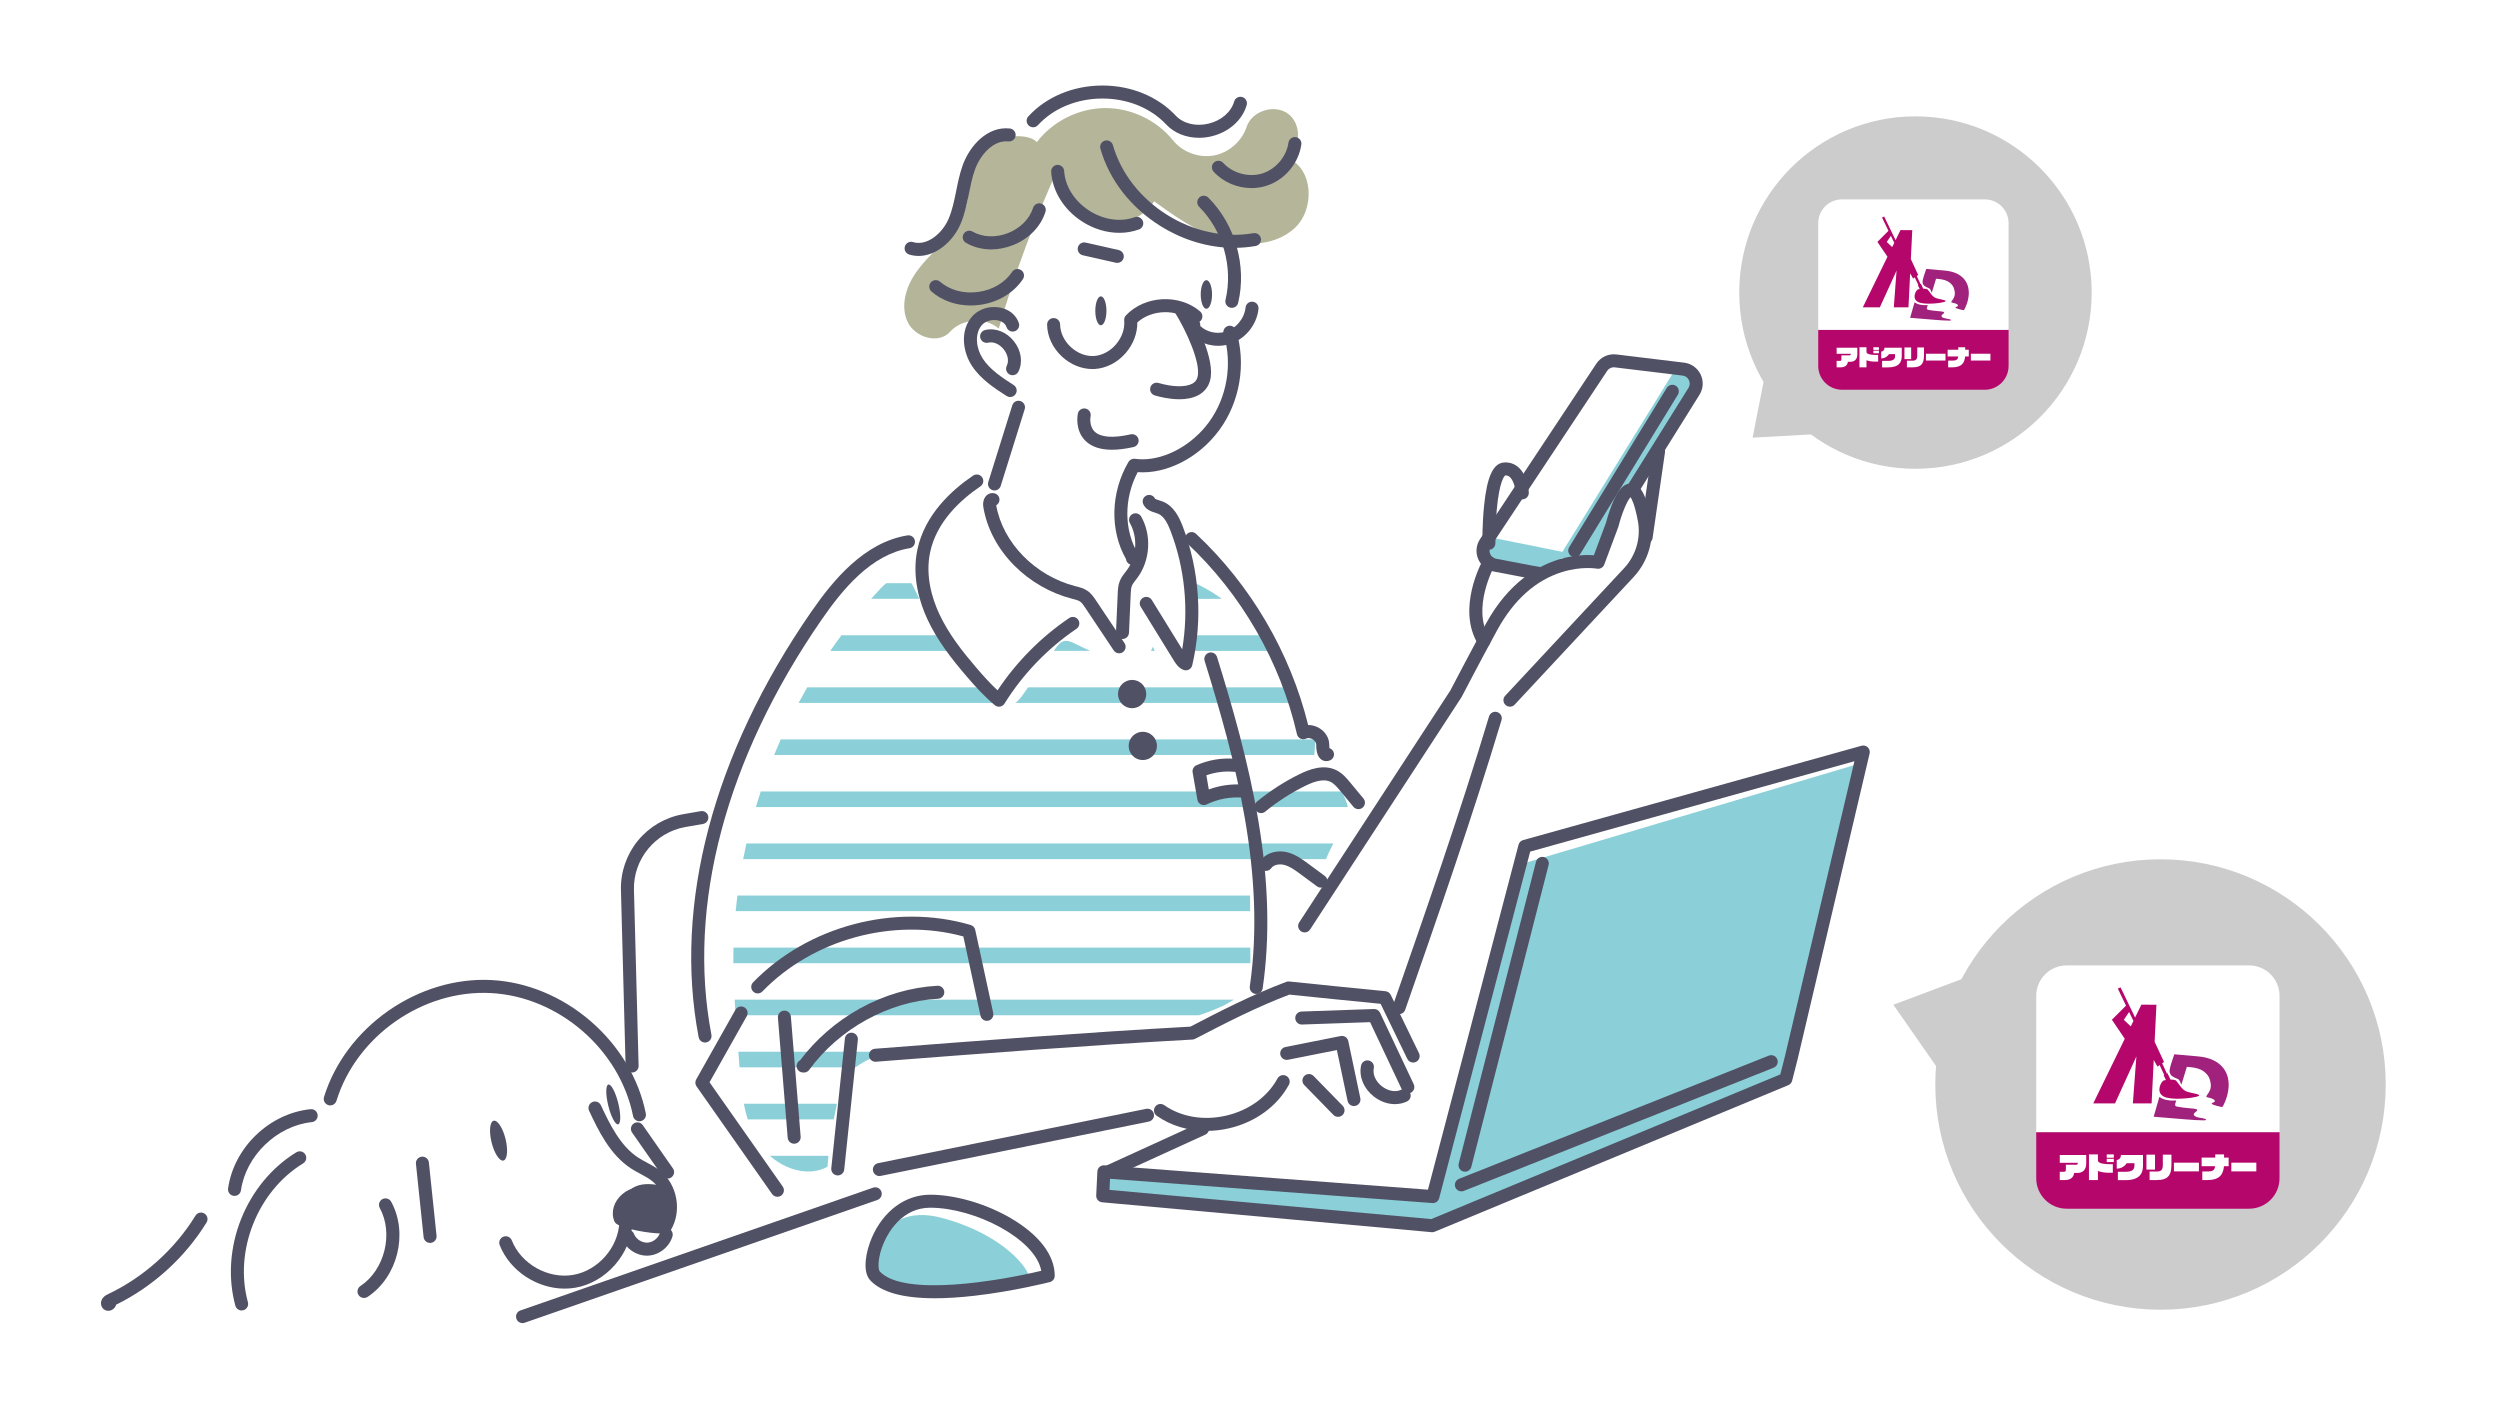 <?xml version="1.0" encoding="UTF-8"?><svg xmlns="http://www.w3.org/2000/svg" width="347" height="195" viewBox="0 0 347 195"><g id="a"><rect width="347" height="195" fill="#fff"/></g><g id="b"><path d="M32.446,189.623s4.081-4.412,5.043-4.557c.963-.145,8.589-6.226,11.264-8.219,2.675-1.993,6.86-7.651,6.86-7.651,0,0-.946-3.95,4.837-7.733,5.783-3.782,8.858-4.162,8.858-4.162,0,0,1.848-1.107,2.498-3.872s9.805-12.931,17.559-14.131,17.824,6.57,17.824,6.57c0,0,6.245,7.242,7.222,11.433l.541,2.482,3.722,6.083s.157,2.983.568,4.863,1.166,2.6-.037,4.427c-1.204,1.827-.851,3.948-2.268,4.736-1.417.789-18.897,6.703-18.897,6.703l-25.909,3.027h-39.686Z" fill="#fff"/><path d="M123.499,170.165c.107-.281,2.249-3.615,5.821-3.567,3.572.048,11.47,2.762,13.521,5s2.861,5.095,2.861,5.095c0,0-13.381,3.143-16.905,2.619-3.524-.524-8.679-1.026-7.64-4.381,1.038-3.355,2.343-4.767,2.343-4.767Z" fill="#fff"/><path d="M87.824,147.061l-.252-24.665s-.114-5.15,3.565-7.268c3.679-2.117,8.443-2.04,8.443-2.04,0,0,7.905-21.146,12.623-26.01,4.718-4.865,8.16-11.672,15.938-12.53,0,0,5.409-7.102,7.417-7.998s2.881-.695,2.881-.695l3.197-10.191-1.51-2.259s-6.611-2.513-6.273-5.41,1.032-4.022,1.032-4.022l-5.901-2.104v-7.47s5.939-10.336,5.736-10.959,3.891-5.524,3.891-5.524l4.193-1.838s8.657-4.864,12.095-3.079,8.558,4.803,8.558,4.803l4.638.679,4.327-5.017.653,7.185-.818,10.769-1.744,2.226v8.225l3.36.004s-2.364,5.023-2.338,4.497.658,5.905,0,8.193-6.55,9.419-8.078,9.618-6.317.529-6.317.529l-.901,3.984,3.781,1.551,3.436,1.53.409,3.673,1.657-.903s8.657,9.292,12.17,16.992c3.512,7.7,2.489,9.563,2.489,9.563l3.517.412.032,3.279,1.807,2.133,3.916,7.097,6.135-7.517,5.278-8.938,4.973-8.309s-.648-1.949-1.115-4.604,1.142-7.022,1.142-7.022l-.115-1.322.946-1.763s.604-5.999.86-7.998,1.418-1.731,1.418-1.731l2.373,2.289,10.655-17.143,3.343.137,8.11,1.121,2.112,1.471-.327,1.232-5.896,9.356-.11,9.622s-.822,3.834-1.652,5.506-19.778,20.421-19.778,20.421l-13.915,41.881,1.915,6.346.422,3.429s.816,3.345-1.505,2.607-5.268-3.586-5.268-3.586l-2.366-.647.841,4.657-2.03.765-4.991-4.775-3.215.706s-4.696,5.371-7.18,5.152-10.019-1.084-10.019-1.084l-38.554,8.309-1.804,3.23-38.048,12.635-6.349-23.442,12.086-7.956Z" fill="#fff"/><path d="M14.999,181.079c.339-.298.555-.733.555-1.219,0-.044-.003-.087-.007-.129-.259.446-.447.897-.548,1.349Z" fill="#8bd0d8"/><polygon points="153.811 162.692 198.881 166.084 211.467 119.837 258.257 105.934 247.87 149.789 198.793 170.128 153.056 165.979 153.811 162.692" fill="#8bd0d8"/><path d="M143.91,19.727c2.199-2.884,5.762-4.678,9.388-4.726,3.626-.049,7.236,1.649,9.512,4.473,1.326,1.646,3.583,2.486,5.663,2.107,2.08-.379,3.896-1.96,4.557-3.968.741-2.251,3.933-3.23,5.808-1.782,1.875,1.448,1.735,4.784-.255,6.07,3.717,1.332,4.006,7.141,1.081,9.794-2.925,2.653-7.499,2.58-11.189,1.173-3.69-1.407-6.84-3.914-10.073-6.228.071.071.141.141,1.871,1.185-1.731,2.766-5.489,4.064-8.558,2.956-3.069-1.109-5.131-4.508-4.695-7.742-3.359,7.297-6.167,14.847-8.393,22.565-1.902-1.623-5.091-1.41-6.76.451-1.583,1.766-4.846.801-5.873-1.337-1.027-2.138-.306-4.75,1.018-6.718,1.324-1.968,3.183-3.506,4.73-5.304,1.546-1.798,2.827-4.051,2.605-6.412-.244-2.586,1.164-5.254,3.436-6.512,2.272-1.258,5.281-1.035,6.127-.043Z" fill="#b5b59a"/><path d="M121.366,177.276c-1.746-1.091.364-10.61,9.263-8.258,8.899,2.352,12.234,7.296,12.211,8.258s-17.6,2.42-21.474,0Z" fill="#8bd0d8"/><path d="M89.792,170.646c.559,0,1.053-.283,1.346-.714-.817.093-1.633.186-2.45.279.29.269.677.435,1.104.435Z" fill="#8bd0d8"/><path d="M78.13,178.46c.496-.029.99-.058,1.479-.087-.201-.089-.422-.139-.655-.139-.301,0-.582.083-.824.226Z" fill="#8bd0d8"/><path d="M53.113,142.961c-.212.152-.422.308-.629.466.246-.102.462-.263.629-.466Z" fill="#8bd0d8"/><path d="M47.987,147.848c-.216.275-.427.556-.63.84.294-.201.518-.495.63-.84Z" fill="#8bd0d8"/><path d="M165.915,80.951h-.525c-.045.723-.09,1.445-.135,2.168h4.338c-1.155-.835-2.385-1.563-3.679-2.168Z" fill="#8bd0d8"/><path d="M174.748,88.177h-9.806c-.045.723-.09,1.445-.135,2.168h11.41c-.452-.747-.942-1.471-1.469-2.168Z" fill="#8bd0d8"/><path d="M160.024,89.763c-.088.194-.176.388-.264.581h.521c-.097-.189-.185-.382-.257-.581Z" fill="#8bd0d8"/><path d="M156.005,117.077h-52.405c-.161.72-.312,1.443-.452,2.168h72.405c.882-.437,1.94-.596,2.921-.463.599.081,1.175.245,1.734.463h3.843c.296-.743.638-1.467,1.024-2.168h-29.07Z" fill="#8bd0d8"/><path d="M156.156,131.527h-54.351c-.019.722-.027,1.445-.024,2.168h71.775c-.004-.723-.008-1.445-.012-2.168h-17.388Z" fill="#8bd0d8"/><path d="M156.005,138.752h-54.037c.046.771.092,1.483.139,2.168h64.314c1.232-.406,2.444-.887,3.632-1.456l1.228-.712h-15.276Z" fill="#8bd0d8"/><path d="M126.982,81.85c-.144-.305-.295-.619-.484-.899h-3.495c-.28.227-.542.477-.775.724-.447.475-.888.956-1.322,1.443h6.701c-.213-.42-.423-.843-.625-1.269Z" fill="#8bd0d8"/><path d="M156.005,97.569h23.144c-.166-.731-.366-1.455-.601-2.168h-35.848c-.21.298-.421.597-.631.895-.327.463-.688.95-1.14,1.272h15.076Z" fill="#8bd0d8"/><path d="M130.54,88.177h-13.75c-.53.713-1.046,1.436-1.549,2.168h16.8c-.518-.71-1.018-1.433-1.5-2.168Z" fill="#8bd0d8"/><path d="M149.111,89.294c-.438-.209-.916-.423-1.391-.322-.541.115-.91.602-1.229,1.054-.075.106-.149.212-.224.318h5.045c-.734-.35-1.468-.7-2.202-1.05Z" fill="#8bd0d8"/><path d="M116.171,153.202h-12.929c.142.736.317,1.461.54,2.168h11.943c.136-.725.284-1.448.446-2.168Z" fill="#8bd0d8"/><path d="M120.765,146.959c.748-.362,1.506-.687,2.273-.982h-20.555c.044.576.09,1.183.139,1.837.008.11.016.22.025.33h16.107c.617-.468,1.314-.847,2.012-1.185Z" fill="#8bd0d8"/><path d="M112.655,126.469h60.862c-.004-.723-.008-1.445-.012-2.168h-71.159c-.089.721-.168,1.444-.236,2.168h10.545Z" fill="#8bd0d8"/><path d="M112.655,112.019h74.433c-.178-.765-.489-1.499-.909-2.168h-80.589c-.236.719-.463,1.442-.678,2.168h7.743Z" fill="#8bd0d8"/><path d="M112.655,97.569h25.956c-.463-.271-.891-.654-1.267-1.03-.374-.373-.739-.754-1.101-1.138h-24.196c-.413.716-.813,1.439-1.203,2.168h1.812Z" fill="#8bd0d8"/><path d="M112.655,104.794h69.773c.053-.723.105-1.445.158-2.168h-74.214c-.319.718-.628,1.44-.924,2.168h5.206Z" fill="#8bd0d8"/><path d="M112.504,162.595h.041c.037-.002.073-.005.11-.008.05-.004.1-.009.15-.015.706-.075,1.398-.276,2.05-.629.039-.506.087-1.011.138-1.516h-8.137c1.402,1.239,3.181,2.066,4.947,2.168h.702Z" fill="#8bd0d8"/><polygon points="232.12 51.925 216.297 77.502 222.027 77.502 226.566 68.013 236.022 51.925 232.12 51.925" fill="#8bd0d8"/><path d="M206.698,74.549l10.16,2.047-.561,2.532s-1.958.315-2.176.434-8.282-1.486-8.282-1.486l.859-3.527Z" fill="#8bd0d8"/><ellipse cx="69.2" cy="158.323" rx=".998" ry="2.845" transform="translate(-35.816 21.113) rotate(-13.82)" fill="#515165"/><path d="M85.814,153.127c.375,1.526.369,2.839-.013,2.933-.383.094-.997-1.066-1.372-2.592-.375-1.526-.369-2.839.013-2.933.383-.094.997,1.066,1.372,2.592Z" fill="#515165"/><path d="M86.099,169.141s-.664-6.38,6.244-4.413l-.007,5.544-6.237-1.132Z" fill="#515165"/><circle cx="157.139" cy="96.335" r="1.964" fill="#515165"/><circle cx="158.621" cy="103.533" r="1.964" fill="#515165"/><path d="M152.028,43.142c0-1.11.346-2.009.773-2.009s.773.9.773,2.009-.346,2.009-.773,2.009-.773-.899-.773-2.009Z" fill="#515165"/><path d="M166.661,40.872c0-1.098.352-1.988.786-1.988s.786.89.786,1.988-.352,1.988-.786,1.988-.786-.89-.786-1.988Z" fill="#515165"/><path d="M137.574,34.617c-1.242,0-2.442-.304-3.493-.907-.433-.248-.583-.8-.335-1.233.248-.433.799-.583,1.233-.335,1.39.797,3.233.876,4.93.212,1.697-.664,2.998-1.972,3.478-3.501.15-.476.657-.74,1.133-.59.476.15.74.657.59,1.133-.653,2.076-2.309,3.767-4.544,4.641-.99.387-2.005.579-2.993.579Z" fill="#515165"/><path d="M155.36,32.317c-1.777,0-3.613-.552-5.236-1.618-2.482-1.63-4.06-4.193-4.221-6.857-.03-.498.349-.926.847-.956.495-.027.926.349.956.847.127,2.098,1.401,4.138,3.409,5.456,2.008,1.319,4.387,1.678,6.361.96.469-.17.987.072,1.157.541.17.469-.072.987-.54,1.157-.868.315-1.793.47-2.734.47Z" fill="#515165"/><path d="M171.306,34.401c-3.514,0-7.076-1.047-10.278-3.054-4.112-2.578-7.057-6.38-8.293-10.708-.137-.48.141-.98.62-1.117.48-.137.98.141,1.117.62,2.304,8.067,11.234,13.665,19.498,12.223.492-.086.959.243,1.045.735.086.491-.243.959-.735,1.045-.981.171-1.976.255-2.974.255Z" fill="#515165"/><path d="M166.414,19.127c-1.774,0-3.425-.653-4.55-1.852-2.145-2.289-5.364-3.598-8.842-3.598-.026,0-.052,0-.078,0-3.508.02-6.744,1.367-8.879,3.697-.337.367-.908.393-1.276.056-.368-.337-.393-.908-.056-1.276,2.474-2.7,6.192-4.261,10.201-4.283,4.002-.024,7.744,1.497,10.248,4.169,1.047,1.117,2.797,1.547,4.566,1.12,1.769-.426,3.131-1.605,3.555-3.076.138-.479.638-.756,1.118-.618.479.138.756.638.618,1.118-.603,2.094-2.468,3.755-4.868,4.333-.589.142-1.18.211-1.757.211Z" fill="#515165"/><path d="M173.706,26.106c-1.964,0-3.92-.814-5.259-2.277-.337-.368-.311-.939.057-1.276.368-.337.939-.311,1.276.057,1.321,1.444,3.549,2.047,5.419,1.468,1.869-.579,3.366-2.337,3.639-4.275.07-.494.527-.838,1.02-.768.494.07.838.527.768,1.02-.373,2.647-2.34,4.957-4.893,5.748-.659.204-1.344.303-2.027.303Z" fill="#515165"/><path d="M127.499,35.525c-.433,0-.87-.063-1.305-.197-.477-.147-.744-.653-.596-1.13.147-.477.653-.744,1.129-.596,1.931.596,4.064-1.205,4.931-3.216.521-1.209.784-2.511,1.062-3.889.237-1.172.481-2.384.9-3.555.968-2.702,3.426-5.455,6.547-5.108.496.055.853.501.798.997-.055.496-.502.852-.997.798-2.05-.227-3.889,1.801-4.648,3.922-.375,1.048-.596,2.144-.83,3.304-.284,1.409-.578,2.865-1.174,4.247-1.023,2.373-3.343,4.424-5.817,4.424Z" fill="#515165"/><path d="M134.726,42.402c-2.049,0-3.978-.677-5.43-1.933-.377-.326-.419-.897-.092-1.274.326-.377.896-.419,1.274-.092,1.36,1.176,3.287,1.694,5.286,1.422,2-.272,3.718-1.287,4.713-2.783.276-.415.837-.528,1.252-.252.415.276.528.837.252,1.252-1.283,1.928-3.46,3.23-5.973,3.572-.43.059-.858.087-1.281.087Z" fill="#515165"/><path d="M170.979,42.729c-.069,0-.139-.008-.209-.025-.485-.115-.785-.602-.67-1.087,1.078-4.541-.357-9.607-3.656-12.908-.353-.353-.352-.925,0-1.277.353-.353.924-.352,1.277,0,3.731,3.734,5.355,9.466,4.136,14.602-.098.415-.469.695-.878.695Z" fill="#515165"/><path d="M140.209,55.11c-.167,0-.337-.047-.488-.144-1.695-1.091-3.615-2.328-4.844-4.228-1.189-1.838-1.694-4.739.008-6.764.896-1.066,2.436-1.57,3.922-1.285,1.269.244,2.244,1.046,2.609,2.147.157.473-.1.984-.573,1.141-.473.158-.985-.1-1.141-.573-.225-.679-.939-.885-1.235-.941-.827-.159-1.732.118-2.199.674-1.062,1.263-.741,3.28.126,4.62,1.018,1.573,2.765,2.698,4.306,3.69.419.27.54.829.27,1.248-.173.268-.463.414-.76.414Z" fill="#515165"/><path d="M138.037,68.077c-.089,0-.18-.013-.27-.041-.476-.149-.741-.655-.592-1.132l3.33-10.646c.149-.476.655-.741,1.132-.592.476.149.741.655.592,1.132l-3.33,10.646c-.121.386-.477.634-.862.634Z" fill="#515165"/><path d="M163.688,55.417c-1.374,0-2.701-.324-3.401-.529-.479-.14-.753-.641-.613-1.12.14-.479.641-.753,1.12-.613,1.969.576,3.772.611,4.708.091.373-.207.599-.491.711-.892.528-1.892-1.571-6.496-3.155-9.012-.266-.422-.139-.98.283-1.245.422-.265.98-.139,1.245.283,1.507,2.392,4.149,7.657,3.367,10.461-.24.86-.784,1.547-1.574,1.985-.796.442-1.754.593-2.691.593Z" fill="#515165"/><path d="M157.189,78.412c-.467,0-.851-.354-.898-.809-2.27-3.984-2.145-9.248.34-13.486.185-.316.545-.489.906-.437.342.049.691.072,1.044.072,3.246,0,6.898-1.999,9.202-5.132,2.54-3.454,3.327-8.143,2.053-12.237-.148-.476.118-.982.594-1.131.476-.148.982.118,1.131.594,1.441,4.631.551,9.936-2.323,13.844-2.83,3.848-7.311,6.136-11.33,5.845-1.923,3.659-1.916,8.055.056,11.352.084.14.128.3.128.464v.158c0,.499-.404.903-.903.903Z" fill="#515165"/><path d="M151.631,51.224c-1.511,0-3.039-.622-4.238-1.736-1.285-1.194-2.034-2.807-2.055-4.426-.007-.499.392-.908.891-.915.004,0,.008,0,.012,0,.493,0,.896.396.903.891.015,1.127.554,2.267,1.479,3.127.925.86,2.1,1.313,3.226,1.246,1.115-.067,2.223-.652,3.042-1.605.834-.971,1.252-2.184,1.147-3.328-.024-.257.064-.512.241-.701,2.603-2.773,7.415-3.03,10.299-.55.378.325.421.895.096,1.274-.325.378-.895.421-1.274.096-2.053-1.766-5.544-1.661-7.54.157.019,1.49-.551,3.01-1.598,4.229-1.135,1.322-2.704,2.135-4.304,2.231-.109.006-.218.01-.327.01Z" fill="#515165"/><path d="M155.079,36.491c-.066,0-.133-.007-.2-.022l-4.59-1.038c-.487-.11-.792-.594-.682-1.08.11-.487.594-.792,1.08-.682l4.59,1.038c.487.11.792.594.682,1.08-.095.42-.467.704-.88.704Z" fill="#515165"/><path d="M167.468,156.971c-2.53,0-4.945-.719-6.912-2.098-.408-.287-.507-.85-.221-1.258.287-.408.85-.507,1.258-.221,2.359,1.655,5.507,2.182,8.636,1.446,3.129-.736,5.712-2.611,7.086-5.144.238-.438.786-.601,1.224-.363.438.238.601.786.363,1.224-1.619,2.985-4.63,5.187-8.26,6.041-1.062.25-2.128.373-3.175.373Z" fill="#515165"/><path d="M198.793,171.031c-.027,0-.054-.001-.082-.004l-45.737-4.149c-.482-.044-.844-.459-.821-.943l.16-3.332c.012-.244.121-.472.304-.634.183-.161.421-.241.666-.224l44.916,3.381,12.576-47.884c.082-.31.322-.554.631-.64l46.975-13.094c.308-.086.638-.003.868.218.23.221.327.548.254.858l-9.984,42.392c-.001.005-.002.011-.004.016l-.77,3.018c-.07.276-.266.502-.529.611l-49.077,20.339c-.11.046-.227.069-.346.069ZM153.999,165.158l44.654,4.05,48.453-20.081.656-2.572,9.632-40.897-45.004,12.545-12.635,48.111c-.111.421-.507.701-.941.671l-44.74-3.367-.074,1.54ZM248.639,146.77h.001-.001Z" fill="#515165"/><path d="M202.841,165.364c-.359,0-.699-.216-.839-.57-.184-.463.042-.989.506-1.173l43.005-17.101c.463-.184.989.042,1.173.506s-.042.989-.506,1.173l-43.005,17.101c-.109.044-.222.064-.333.064Z" fill="#515165"/><path d="M203.347,162.632c-.074,0-.149-.009-.225-.028-.483-.124-.775-.616-.651-1.099l10.726-41.892c.124-.483.615-.775,1.099-.651.483.124.775.616.651,1.099l-10.726,41.892c-.105.408-.472.679-.874.679Z" fill="#515165"/><path d="M154.068,163.442c-.343,0-.67-.196-.822-.528-.207-.454-.007-.989.446-1.197l12.851-5.869c.454-.207.99-.007,1.197.446.207.454.007.989-.446,1.197l-12.851,5.869c-.122.056-.249.082-.375.082Z" fill="#515165"/><path d="M72.528,183.647c-.374,0-.723-.234-.853-.606-.164-.471.085-.986.556-1.15l48.957-17.044c.471-.164.986.085,1.15.556.164.471-.085.986-.556,1.15l-48.957,17.044c-.098.034-.198.051-.297.051Z" fill="#515165"/><path d="M196.147,147.483c-.335,0-.657-.187-.813-.509l-3.706-7.644c-4.369-.427-8.583-.86-12.665-1.279-4.739,1.808-8.979,4.01-13.082,6.14-.114.059-.239.093-.366.1-14.552.802-29.489,1.959-43.934,3.077-.498.04-.932-.333-.971-.831-.039-.497.333-.932.83-.97h0c14.391-1.115,29.27-2.267,43.78-3.069,4.153-2.156,8.45-4.379,13.302-6.213.131-.05.272-.068.412-.054,4.303.442,8.752.9,13.372,1.35.313.03.588.222.725.505l3.927,8.1c.218.449.03.989-.418,1.207-.127.062-.261.091-.394.091Z" fill="#515165"/><path d="M195.411,151.778c-.339,0-.663-.191-.817-.518l-4.426-9.384-9.453.329c-.493.022-.917-.373-.934-.871-.017-.498.373-.917.871-.934l10.047-.349c.36-.016.694.191.848.517l4.68,9.922c.213.451.02.989-.432,1.202-.124.059-.256.086-.385.086Z" fill="#515165"/><path d="M187.929,153.521c-.418,0-.793-.292-.883-.717l-1.488-7.056-6.786,1.349c-.49.097-.965-.22-1.062-.71-.097-.489.22-.965.71-1.062l7.661-1.523c.485-.096.958.215,1.06.699l1.672,7.929c.103.488-.209.967-.697,1.07-.063.013-.126.02-.187.02Z" fill="#515165"/><path d="M193.611,153.254c-.998,0-2.028-.36-2.918-1.055-1.41-1.1-2.092-2.746-1.778-4.295.099-.489.574-.805,1.064-.706.489.099.805.575.706,1.064-.211,1.044.44,1.983,1.119,2.513.679.53,1.748.933,2.71.475.45-.215.989-.024,1.204.426.215.45.024.989-.426,1.204-.526.251-1.098.374-1.68.374Z" fill="#515165"/><path d="M185.718,155.017c-.235,0-.469-.091-.646-.272l-4.039-4.135c-.349-.357-.342-.929.015-1.277.357-.348.928-.342,1.277.015l4.039,4.135c.349.357.342.929-.015,1.277-.176.172-.403.257-.631.257Z" fill="#515165"/><path d="M181.084,129.422c-.169,0-.34-.047-.492-.147-.418-.272-.536-.832-.263-1.25l20.978-32.185c.255-.489,2.79-5.357,4.93-9.259,3.178-5.798,7.262-8.057,10.128-8.931,2.121-.647,3.899-.654,4.862-.585l1.683-4.506c.065-.249.365-1.361.809-2.485.547-1.384,1.339-2.965,2.627-2.965.016,0,.033,0,.049,0,1.269.04,2.081,1.494,2.715,4.863.548,2.909-.333,5.941-2.356,8.111l-16.514,17.718c-.34.365-.912.385-1.276.045-.365-.34-.385-.912-.045-1.276l16.514-17.718c1.633-1.752,2.344-4.199,1.902-6.546-.42-2.233-.828-3.031-1.019-3.301-.472.495-1.221,2.287-1.669,4.047-.008.032-.018.063-.029.094l-1.947,5.213c-.155.413-.585.655-1.019.57-.018-.004-2.118-.38-4.852.476-3.662,1.147-6.684,3.853-8.981,8.044-2.234,4.075-4.904,9.212-4.931,9.264-.014.026-.029.052-.045.077l-21.002,32.222c-.173.266-.462.41-.757.41Z" fill="#515165"/><path d="M194.188,140.765c-.099,0-.199-.016-.297-.051-.471-.164-.72-.679-.555-1.15,4.534-13.002,9.223-26.446,13.345-40.127.144-.477.647-.748,1.125-.604.478.144.748.648.604,1.125-4.133,13.717-8.828,27.18-13.369,40.2-.13.373-.479.606-.853.606Z" fill="#515165"/><path d="M111.588,148.864h-.12c-.499,0-.903-.404-.903-.903,0-.353.202-.658.497-.807,2.178-2.896,5.027-5.369,8.26-7.164,3.381-1.877,7.113-2.973,10.794-3.168.502-.027.923.356.95.854.026.498-.356.923-.854.95-6.853.364-13.707,4.142-17.888,9.859-.021.029-.044.057-.068.084-.022.024-.045.047-.07.069-.158.14-.366.225-.593.227h0s-.001,0-.002,0c0,0-.001,0-.002,0h-.002Z" fill="#515165"/><path d="M116.281,163.149c-.032,0-.063-.002-.095-.005-.496-.052-.856-.496-.804-.992l1.892-18.008c.052-.496.496-.857.993-.804.496.052.856.496.804.992l-1.892,18.008c-.049.464-.441.809-.897.809Z" fill="#515165"/><path d="M136.975,141.693c-.416,0-.79-.289-.882-.712l-2.382-11.004c-9.73-2.648-20.873.383-27.888,7.635-.347.359-.919.368-1.277.021-.359-.347-.368-.919-.021-1.277,7.593-7.849,19.733-11.05,30.209-7.966.317.093.558.352.628.675l2.497,11.534c.106.487-.204.968-.692,1.074-.064.014-.129.021-.192.021Z" fill="#515165"/><path d="M107.906,166.113c-.284,0-.564-.134-.74-.384l-10.487-14.938c-.2-.285-.219-.659-.048-.962l5.448-9.675c.245-.435.796-.588,1.23-.344.435.245.589.796.344,1.23l-5.169,9.179,10.16,14.472c.287.408.188.971-.22,1.258-.158.111-.339.164-.518.164Z" fill="#515165"/><path d="M110.23,158.748c-.466,0-.861-.358-.899-.83l-1.357-16.667c-.04-.497.33-.933.827-.973.496-.042.933.33.973.827l1.357,16.667c.04.497-.33.933-.827.973-.025.002-.05.003-.074.003Z" fill="#515165"/><path d="M122.058,163.234c-.421,0-.797-.296-.884-.724-.099-.489.217-.965.706-1.065l37.214-7.54c.49-.098.965.217,1.065.706.099.489-.217.965-.706,1.065l-37.214,7.54c-.06.012-.121.018-.18.018Z" fill="#515165"/><path d="M97.859,144.702c-.425,0-.803-.301-.886-.734-3.522-18.409,2.021-39.369,15.606-59.018,3.07-4.44,7.364-9.662,13.374-10.639.492-.08.956.254,1.036.746.08.492-.254.956-.747,1.036-5.338.868-9.312,5.737-12.178,9.883-13.308,19.248-18.748,39.722-15.318,57.652.094.49-.227.963-.717,1.057-.057.011-.114.016-.171.016Z" fill="#515165"/><path d="M91.819,171.205c-1.778,0-5.133-.618-6.206-1.302-.161-.102-.285-.253-.355-.431-.497-1.262-.055-2.726,1.125-3.73,1.181-1.004,2.697-1.205,3.862-.512.429.255.57.809.315,1.238-.255.428-.809.569-1.238.315-.597-.355-1.326-.041-1.769.335-.377.32-.742.852-.686,1.402,1.024.419,3.619.885,4.902.885h.003c.816-1.794.31-4.192-1.217-5.444-.48-.394-1.052-.699-1.657-1.023-.407-.218-.829-.443-1.238-.705-3.003-1.922-4.606-5.324-5.894-8.058-.213-.451-.019-.989.432-1.202.451-.213.989-.019,1.202.432,1.189,2.524,2.669,5.664,5.233,7.306.35.224.722.423,1.116.634.655.35,1.333.712,1.95,1.219,2.339,1.918,2.971,5.585,1.407,8.175-.139.23-.374.387-.64.426-.177.026-.398.039-.649.039ZM92.335,170.273h.001-.001Z" fill="#515165"/><path d="M88.754,155.633c-.422,0-.799-.297-.885-.726-1.847-9.249-10.343-16.589-19.763-17.072-9.419-.482-18.623,5.947-21.407,14.959-.147.477-.653.744-1.13.596-.477-.147-.743-.653-.596-1.13,1.454-4.706,4.624-8.954,8.926-11.96,4.302-3.006,9.38-4.523,14.299-4.27,4.919.253,9.816,2.281,13.787,5.712,3.971,3.431,6.69,7.98,7.654,12.811.098.489-.22.965-.709,1.062-.06.012-.119.018-.178.018Z" fill="#515165"/><path d="M59.693,172.519c-.457,0-.849-.345-.897-.809l-1.064-10.171c-.052-.496.308-.94.804-.992.496-.05.94.308.992.804l1.064,10.171c.052.496-.308.94-.804.992-.032.003-.064.005-.095.005Z" fill="#515165"/><path d="M50.523,180.16c-.293,0-.58-.142-.754-.405-.275-.416-.161-.976.255-1.252,3.368-2.228,4.624-7.291,2.688-10.834-.239-.438-.078-.986.36-1.226.438-.239.987-.078,1.226.36,2.401,4.396.901,10.443-3.276,13.207-.153.101-.326.15-.498.15Z" fill="#515165"/><path d="M78.376,178.862c-3.826,0-7.606-2.449-9.018-6.036-.183-.464.046-.989.51-1.171.464-.183.988.045,1.171.51,1.29,3.278,5.022,5.383,8.494,4.794,3.473-.59,6.3-3.81,6.435-7.33.019-.487.419-.868.902-.868.012,0,.023,0,.035,0,.498.019.887.439.868.937-.167,4.342-3.654,8.314-7.938,9.041-.484.082-.973.122-1.46.122Z" fill="#515165"/><path d="M92.663,163.59c-.285,0-.566-.135-.742-.387l-4.186-6.001c-.285-.409-.185-.972.224-1.257.409-.285.972-.185,1.257.224l4.186,6.001c.285.409.185.972-.224,1.257-.157.11-.338.163-.516.163Z" fill="#515165"/><path d="M32.552,165.991c-.042,0-.085-.003-.128-.009-.494-.07-.837-.527-.767-1.021.808-5.688,5.726-10.42,11.442-11.007.496-.051.94.31.991.806.051.496-.31.94-.806.991-4.834.496-9.155,4.653-9.838,9.464-.064.451-.451.776-.893.776Z" fill="#515165"/><path d="M33.538,181.896c-.397,0-.761-.264-.871-.665-1.047-3.83-.765-8.097.793-12.016,1.558-3.918,4.284-7.214,7.675-9.279.426-.26.982-.125,1.241.301.26.426.124.982-.301,1.241-6.321,3.85-9.616,12.137-7.665,19.276.131.481-.152.978-.633,1.109-.08.022-.16.032-.239.032Z" fill="#515165"/><path d="M140.548,52.083c-.132,0-.267-.029-.394-.091-.449-.218-.636-.758-.418-1.207.395-.814.039-1.724-.427-2.304-.465-.58-1.276-1.126-2.156-.918-.485.114-.972-.185-1.087-.671-.115-.485.185-.972.671-1.087,1.422-.337,2.948.255,3.982,1.546,1.034,1.29,1.28,2.908.643,4.223-.156.322-.478.509-.813.509Z" fill="#515165"/><path d="M169.075,47.997c-1.816,0-3.574-.896-4.514-2.41-.173-.279-.182-.629-.022-.915s.462-.464.789-.464h.371c.499,0,.903.404.903.903,0,.045-.003.089-.01.132.874.828,2.223,1.168,3.472.812,1.479-.422,2.665-1.839,2.819-3.37.05-.496.492-.857.989-.808.496.05.858.493.808.989-.229,2.274-1.923,4.299-4.121,4.926-.489.139-.989.206-1.485.206Z" fill="#515165"/><path d="M138.656,98.09c-.209,0-.414-.073-.578-.209-1.49-1.24-2.78-2.678-3.951-4.047-1.985-2.32-4.014-4.883-5.41-7.896-1.072-2.315-2.182-5.872-1.38-9.666,1.027-4.859,4.773-8.262,7.734-10.26.414-.279.975-.17,1.254.243.279.413.17.975-.243,1.254-2.685,1.812-6.075,4.868-6.978,9.137-.7,3.309.295,6.467,1.252,8.533,1.304,2.814,3.242,5.259,5.143,7.481.908,1.061,1.886,2.163,2.963,3.157,2.613-3.937,6.032-7.392,9.941-10.035.413-.279.974-.171,1.254.242.279.413.171.975-.242,1.254-3.993,2.7-7.449,6.291-9.993,10.385-.138.222-.365.373-.623.415-.048.008-.096.012-.144.012Z" fill="#515165"/><path d="M155.337,90.681c-.292,0-.578-.141-.752-.402l-3.958-5.929c-.222-.332-.451-.676-.717-.858-.245-.168-.606-.26-.989-.356l-.138-.035c-2.974-.763-5.819-2.401-8.01-4.611-2.306-2.328-3.79-5.136-4.291-8.121-.079-.469-.008-1.171.451-1.604.296-.279.695-.387,1.093-.296.486.111.791.595.68,1.081-.058.256-.22.462-.432.583.899,5.185,5.396,9.792,10.957,11.219l.132.033c.495.125,1.057.267,1.568.618.553.379.91.914,1.197,1.345l3.958,5.929c.277.415.165.976-.25,1.253-.154.103-.328.152-.501.152Z" fill="#515165"/><path d="M155.802,88.694c-.014,0-.028,0-.041,0-.498-.022-.884-.445-.862-.943l.243-5.403c.022-.493.05-1.108.283-1.697.199-.502.512-.902.787-1.255.073-.094.147-.188.217-.283,1.362-1.844,1.525-4.525.397-6.52-.245-.434-.092-.985.342-1.231.434-.246.985-.092,1.231.342,1.467,2.596,1.254,6.084-.517,8.482-.08.108-.163.215-.246.321-.22.282-.428.548-.532.809-.122.306-.14.716-.158,1.111l-.243,5.403c-.022.484-.421.863-.902.863Z" fill="#515165"/><path d="M164.602,93.043c-.107,0-.214-.019-.317-.057-.719-.269-1.115-.913-1.352-1.298l-4.599-7.463c-.262-.425-.13-.981.295-1.243.425-.262.981-.13,1.243.295l4.216,6.842c.932-5.484.372-11.255-1.622-16.441-.357-.929-.878-2.04-1.743-2.383-.105-.042-.231-.081-.365-.123-.552-.173-1.307-.41-1.672-1.189-.212-.452-.017-.989.435-1.201.452-.212.989-.017,1.201.435.06.069.384.171.577.232.159.05.324.102.491.168,1.516.602,2.272,2.141,2.762,3.414,2.344,6.096,2.816,12.955,1.33,19.315-.059.253-.224.468-.453.591-.133.071-.279.107-.426.107Z" fill="#515165"/><path d="M174.368,137.96c-.043,0-.087-.003-.131-.009-.494-.072-.836-.53-.765-1.023,2.279-15.742-2.042-31.584-6.271-45.197-.148-.476.118-.983.594-1.13.476-.148.982.118,1.13.594,2.069,6.661,4.368,14.568,5.733,22.715,1.433,8.558,1.63,16.172.601,23.277-.065.45-.451.774-.893.774Z" fill="#515165"/><path d="M184.094,105.647c-.231,0-.456-.066-.653-.196-.508-.334-.752-1.016-.749-2.083.001-.327-.255-.602-.495-.75-.24-.148-.601-.254-.892-.107-.248.126-.54.13-.791.011-.251-.118-.435-.345-.496-.616-2.299-10.046-7.711-19.454-15.239-26.491-.364-.341-.384-.912-.043-1.277.341-.364.912-.383,1.276-.043,7.571,7.077,13.074,16.472,15.56,26.538.533-.01,1.077.14,1.575.448.85.525,1.355,1.382,1.352,2.293,0,.193.012.352.029.471.241.076.448.252.557.502.198.458-.012.989-.469,1.188-.171.074-.348.111-.521.111Z" fill="#515165"/><path d="M175.037,112.861c-.261,0-.521-.113-.699-.331-.316-.386-.26-.955.126-1.271,1.801-1.476,3.771-2.748,5.857-3.781,1.372-.68,3.406-1.477,5.217-.551.828.423,1.415,1.133,1.887,1.704l1.821,2.201c.318.384.264.954-.12,1.272-.385.318-.954.264-1.272-.12l-1.822-2.201c-.404-.488-.822-.993-1.318-1.247-.827-.422-1.968-.244-3.593.561-1.964.973-3.819,2.171-5.514,3.56-.168.138-.37.205-.572.205Z" fill="#515165"/><path d="M183.338,123.204c-.186,0-.374-.057-.536-.177l-2.294-1.695c-.729-.538-1.482-1.095-2.296-1.292-.612-.148-1.413-.038-1.762.459-.287.409-.85.507-1.258.221-.408-.286-.507-.849-.221-1.258.855-1.219,2.457-1.47,3.666-1.178,1.168.283,2.112.98,2.944,1.594l2.295,1.695c.401.296.486.862.19,1.263-.177.24-.45.366-.727.366Z" fill="#515165"/><path d="M167.088,111.746c-.139,0-.278-.032-.406-.096-.251-.126-.429-.363-.482-.64-.105-.559-.222-1.248-.334-1.915-.111-.658-.226-1.339-.328-1.881-.077-.411.138-.822.52-.992,1.708-.761,3.595-1.067,5.457-.889.497.048.86.489.813.985-.048.497-.489.858-.985.813-1.319-.127-2.652.039-3.897.481.067.381.135.786.202,1.183.044.258.088.52.132.776,1.535-.559,3.179-.787,4.815-.663.497.038.87.472.832.969-.038.497-.473.869-.969.832-1.709-.129-3.431.197-4.974.946-.125.061-.26.091-.395.091Z" fill="#515165"/><path d="M154.34,62.426c-1.611,0-2.845-.416-3.685-1.245-1.515-1.495-1.07-3.684-1.05-3.776.104-.488.583-.799,1.071-.695.486.103.797.58.697,1.066-.007.035-.247,1.342.56,2.128.827.805,2.559.937,5.008.382.486-.111.97.195,1.08.681.11.487-.195.97-.681,1.08-1.112.252-2.113.378-3,.378Z" fill="#515165"/><path d="M15.028,181.939c-.442,0-.832-.284-.962-.72-.146-.488.004-1.155.863-1.56,4.984-2.352,9.317-6.232,12.203-10.926.261-.425.817-.558,1.242-.296.425.261.558.817.296,1.242-2.987,4.86-7.435,8.899-12.558,11.415-.1.451-.515.769-.923.833-.054.008-.108.012-.162.012ZM15.057,181.732s0,0,.001,0c0,0,0,0-.001,0Z" fill="#515165"/><path d="M89.788,174.285c-1.491,0-2.936-.978-3.475-2.371-.18-.465.051-.988.516-1.168.465-.181.988.051,1.168.516.282.727,1.08,1.245,1.86,1.215.779-.034,1.53-.624,1.747-1.373.139-.479.64-.755,1.119-.616.479.139.755.64.616,1.119-.43,1.482-1.861,2.607-3.402,2.675-.049.002-.099.003-.148.003Z" fill="#515165"/><path d="M87.736,148.864c-.488,0-.889-.389-.902-.879l-.647-24.429c-.066-2.5.77-4.943,2.354-6.878,1.584-1.935,3.813-3.237,6.277-3.666l2.446-.426c.491-.085.959.243,1.045.735.086.491-.243.959-.735,1.045l-2.446.426c-4.18.728-7.248,4.475-7.135,8.717l.647,24.429c.013.499-.38.914-.879.927-.008,0-.016,0-.024,0Z" fill="#515165"/><path d="M129.746,180.198c-4.424,0-7.433-.839-8.975-2.511-1.092-1.184-.626-3.922.268-5.964,1.618-3.693,4.638-5.898,8.08-5.898s7.707,1.238,11.133,3.231c3.963,2.305,6.145,5.153,6.145,8.019,0,.412-.279.772-.678.875-.049.013-4.985,1.272-10.422,1.897-2.046.235-3.897.352-5.55.352ZM129.119,167.631c-3.85,0-5.75,3.309-6.388,4.732-.994,2.215-.854,3.851-.633,4.1,3.328,3.607,16.664,1.312,22.429-.078-.815-4.451-9.255-8.754-15.408-8.754ZM145.494,177.075h.001-.001Z" fill="#515165"/><path d="M213.482,80.464c-.05,0-.101-.004-.152-.013l-1.032-.175c-.006-.001-.012-.002-.018-.003l-4.963-.947c-.964-.184-1.768-.834-2.149-1.739-.381-.905-.284-1.934.258-2.752l16.139-24.349c.615-.928,1.684-1.423,2.792-1.288l9.403,1.141c.999.121,1.854.735,2.288,1.643.434.908.375,1.959-.158,2.812l-8.556,13.697c-.264.423-.822.552-1.244.288-.423-.264-.552-.821-.288-1.244l8.556-13.697c.207-.331.229-.724.061-1.076-.169-.353-.488-.582-.876-.629l-9.403-1.141c-.423-.051-.833.137-1.069.493l-16.139,24.349c-.211.318-.247.702-.099,1.053.148.352.448.594.822.666l4.954.945,1.023.174c.492.083.823.55.739,1.042-.075.441-.457.752-.889.752Z" fill="#515165"/><path d="M228.488,75.452c-.043,0-.087-.003-.13-.009-.494-.071-.836-.529-.765-1.023l1.718-11.885c.071-.494.53-.836,1.023-.765.494.071.836.529.765,1.023l-1.718,11.885c-.065.45-.451.774-.893.774Z" fill="#515165"/><path d="M206.656,76.312c-.494,0-.897-.398-.903-.893-.001-.106-.026-2.618.233-5.197.407-4.062,1.261-5.922,2.769-6.03.753-.054,1.442.174,1.994.66,1.276,1.121,1.436,3.262,1.45,3.503.029.498-.351.925-.849.954-.501.03-.925-.351-.954-.849-.026-.415-.237-1.725-.84-2.252-.184-.161-.382-.229-.641-.215-.102.08-.806.767-1.166,4.77-.212,2.351-.19,4.614-.189,4.637.005.499-.395.908-.893.913-.003,0-.007,0-.01,0Z" fill="#515165"/><path d="M205.959,89.887c-.3,0-.594-.15-.766-.423-3.111-4.954.519-11.552.675-11.831.244-.435.794-.59,1.229-.346.435.244.59.794.347,1.229h0c-.033.059-3.259,5.946-.721,9.988.265.422.138.98-.285,1.245-.149.094-.315.138-.479.138Z" fill="#515165"/><path d="M218.572,77.321c-.161,0-.324-.043-.471-.133-.425-.261-.559-.817-.298-1.242l13.547-22.109c.26-.425.816-.559,1.242-.298.425.261.559.817.298,1.242l-13.547,22.109c-.17.278-.467.431-.771.431Z" fill="#515165"/></g><g id="d"><circle cx="265.866" cy="40.609" r="24.459" fill="#ccc"/><polygon points="251.538 60.288 243.261 60.749 244.858 52.614 252.035 53.111 251.538 60.288" fill="#ccc"/><path d="M278.791,45.778h-26.422v5.016c0,1.824,1.479,3.303,3.303,3.303h19.817c1.824,0,3.303-1.479,3.303-3.303v-5.016Z" fill="#b5076b"/><path d="M275.488,27.675h-19.817c-1.824,0-3.303,1.479-3.303,3.303v14.801h26.422v-14.801c0-1.824-1.479-3.303-3.303-3.303Z" fill="#fff"/><path d="M268.693,41.366c-.517-.185-.851-.887-1.142-1.178-.085-.085-.301-.113-.607-.121l-.316-.676-.064.031-.519-1.116.203-.139-1.021-2.201.195-4.022-1.636-.008-.681,1.396-1.582-3.279-.296.139.89,1.846-1.533,1.533.005.005h-.003l1.394,2.062-3.423,7.02h2.366l2.32-5.099-.383,5.099h2.037l.231-4.719.404.72.237-.162.499,1.07-.062.031.244.519c-.123.021-.257.044-.322.1-.334.298-.784,1.414.27,1.772.018.005.036.013.057.018.041.013.087.026.131.036.267.064.586.098.923.105.1.003.201.005.301.003.373-.003.756-.031,1.093-.069.123-.013.239-.028.35-.046.432-.067.746-.149.795-.213.144-.185-.846-.268-1.363-.455l.008-.003ZM261.881,33.582l.576-.849.468.972-.288.591-.756-.712v-.003Z" fill="#b5076b"/><path d="M270.22,44.236c-.666-.103-.959-.329-.571-.62.669-.496-.452-.332-1.792-.573-.319-.057-.514-.057-.347-.494.088-.224.144-.208-.172-.195-.468.021-1.17-.054-1.594-.404l-.62,2.16,3.43.283c.661.054,1.448.111,1.985.111.406,0,.442-.152-.319-.27v.002Z" fill="#a0227d"/><path d="M273.193,39.913c-.09-.411-.267-.787-.532-1.124-.152-.19-.332-.363-.545-.514-.162-.116-.345-.221-.543-.316-.458-.216-1.013-.352-1.661-.406l-2.553-.226s-.262.769-.34,1.029c-.226.764-.208.879-.082,1.124.077.152.237.303.769.512.272.105.345.478.345.478.054.242.113.062.131,0l.542-1.78.306.026c.661.054,1.165.206,1.51.455.005.005.013.008.018.013.347.257.566.55.661.885.095.334.165.681.067,1.011-.19.635-.679.859-.314.926.833.154.995.46.573.579-.399.113.183.298.792.43.298.064.239.082.401-.237.229-.45.404-.98.489-1.564.067-.453.054-.885-.036-1.296l.003-.003Z" fill="#a0227d"/><path d="M256.484,50.218c-.052.469-.384.769-1.005.769h-.556v-.897h.417c.213,0,.248-.058.248-.23v-.539h1.153c.064,0,.14-.047.14-.143v-.067h-1.955v-.845h2.872v.932c0,.644-.355,1.019-.973,1.019h-.341Z" fill="#fff"/><path d="M260.291,50.194c-.466,0-.886-.064-1.223-.195v.987h-.973v-2.788h.973v.658c0,.35.784.405,1.223.405h.396v.932h-.396ZM260.026,48.56v-.361h.769v.361h-.769ZM260.026,49.035v-.358h.769v.358h-.769Z" fill="#fff"/><path d="M262.056,50.995h-.821v-.906h.827c.816,0,.973-.309.973-.676v-.259h-.839c-.169.253-.507.588-1.084.588v-.941c.245,0,.449-.23.449-.469v-.07h2.403v1.15c0,.81-.326,1.582-1.908,1.582Z" fill="#fff"/><path d="M264.337,49.851v-1.619h.932v1.619h-.932ZM265.496,50.984h-.816v-.923h.786c.466,0,.65-.181.65-.719v-1.113h.935v1.127c0,1.288-.565,1.625-1.555,1.625v.003Z" fill="#fff"/><path d="M267.322,50.043v-.944h2.715v.944h-2.715Z" fill="#fff"/><path d="M272.755,49.478c-.076.95-.527,1.509-1.797,1.509h-.553v-.932h.565c.58,0,.778-.137.827-.577h-1.465v-.932h1.477v-.347h.958v.347h.498v.932h-.51Z" fill="#fff"/><path d="M273.556,50.043v-.944h2.715v.944h-2.715Z" fill="#fff"/><circle cx="299.879" cy="150.53" r="31.26" fill="#ccc"/><polygon points="268.853 148.151 262.796 139.458 272.716 135.735 276.992 143.875 268.853 148.151" fill="#ccc"/><path d="M316.398,157.136h-33.769v6.411c0,2.331,1.89,4.221,4.221,4.221h25.327c2.331,0,4.221-1.89,4.221-4.221v-6.411Z" fill="#b5076b"/><path d="M312.177,133.999h-25.327c-2.331,0-4.221,1.89-4.221,4.221v18.916h33.769v-18.916c0-2.331-1.89-4.221-4.221-4.221Z" fill="#fff"/><path d="M303.492,151.497c-.661-.237-1.088-1.134-1.459-1.505-.108-.108-.384-.145-.776-.154l-.404-.864-.082.039-.664-1.426.26-.177-1.305-2.813.25-5.14-2.09-.01-.871,1.785-2.021-4.19-.378.177,1.137,2.36-1.959,1.959.007.007h-.003l1.781,2.636-4.374,8.972h3.024l2.964-6.517-.49,6.517h2.603l.296-6.031.516.92.302-.207.638,1.367-.079.039.312.664c-.158.026-.329.056-.411.128-.427.381-1.002,1.808.345,2.264.023.007.046.017.072.023.053.017.112.033.168.046.342.082.749.125,1.18.135.128.003.256.007.385.003.476-.003.966-.04,1.397-.089.158-.016.306-.036.447-.059.552-.085.953-.191,1.016-.273.184-.237-1.081-.342-1.742-.582l.01-.003ZM294.786,141.548l.736-1.085.598,1.242-.368.756-.966-.91v-.003Z" fill="#b5076b"/><path d="M305.445,155.165c-.851-.131-1.226-.421-.73-.792.855-.634-.578-.424-2.291-.733-.408-.072-.657-.072-.444-.631.112-.286.184-.266-.22-.25-.598.026-1.495-.069-2.038-.516l-.792,2.761,4.384.361c.845.069,1.85.141,2.537.141.519,0,.565-.194-.408-.345v.003Z" fill="#a0227d"/><path d="M309.244,149.64c-.115-.526-.342-1.006-.68-1.436-.194-.243-.424-.463-.697-.657-.207-.148-.44-.283-.693-.404-.585-.276-1.295-.45-2.123-.519l-3.263-.289s-.335.983-.434,1.315c-.289.976-.266,1.124-.105,1.436.099.194.302.388.983.654.348.135.44.611.44.611.069.309.145.079.168,0l.693-2.274.391.033c.845.069,1.489.263,1.929.582.007.007.016.01.023.016.444.329.723.703.845,1.131.122.427.21.871.085,1.292-.243.812-.868,1.098-.401,1.183,1.065.197,1.272.588.733.739-.509.145.233.381,1.012.549.381.082.306.105.513-.302.292-.575.516-1.252.624-1.998.085-.578.069-1.131-.046-1.656l.003-.003Z" fill="#a0227d"/><path d="M287.888,162.809c-.067.599-.491.983-1.284.983h-.711v-1.147h.532c.272,0,.316-.074.316-.294v-.689h1.474c.082,0,.179-.059.179-.182v-.086h-2.498v-1.08h3.671v1.191c0,.823-.454,1.303-1.243,1.303h-.436Z" fill="#fff"/><path d="M292.754,162.78c-.596,0-1.132-.082-1.564-.249v1.262h-1.243v-3.563h1.243v.841c0,.447,1.001.517,1.564.517h.506v1.191h-.506ZM292.415,160.691v-.462h.983v.462h-.983ZM292.415,161.298v-.458h.983v.458h-.983Z" fill="#fff"/><path d="M295.01,163.804h-1.05v-1.158h1.057c1.042,0,1.243-.395,1.243-.864v-.331h-1.072c-.216.324-.648.752-1.385.752v-1.202c.313,0,.573-.294.573-.599v-.089h3.071v1.47c0,1.035-.417,2.022-2.438,2.022Z" fill="#fff"/><path d="M297.925,162.34v-2.07h1.191v2.07h-1.191ZM299.407,163.789h-1.042v-1.18h1.005c.596,0,.83-.231.83-.92v-1.422h1.195v1.441c0,1.646-.722,2.077-1.988,2.077v.004Z" fill="#fff"/><path d="M301.741,162.586v-1.206h3.47v1.206h-3.47Z" fill="#fff"/><path d="M308.684,161.864c-.097,1.214-.674,1.928-2.297,1.928h-.707v-1.191h.722c.741,0,.994-.175,1.057-.737h-1.872v-1.191h1.887v-.443h1.225v.443h.637v1.191h-.651Z" fill="#fff"/><path d="M309.708,162.586v-1.206h3.47v1.206h-3.47Z" fill="#fff"/></g></svg>
